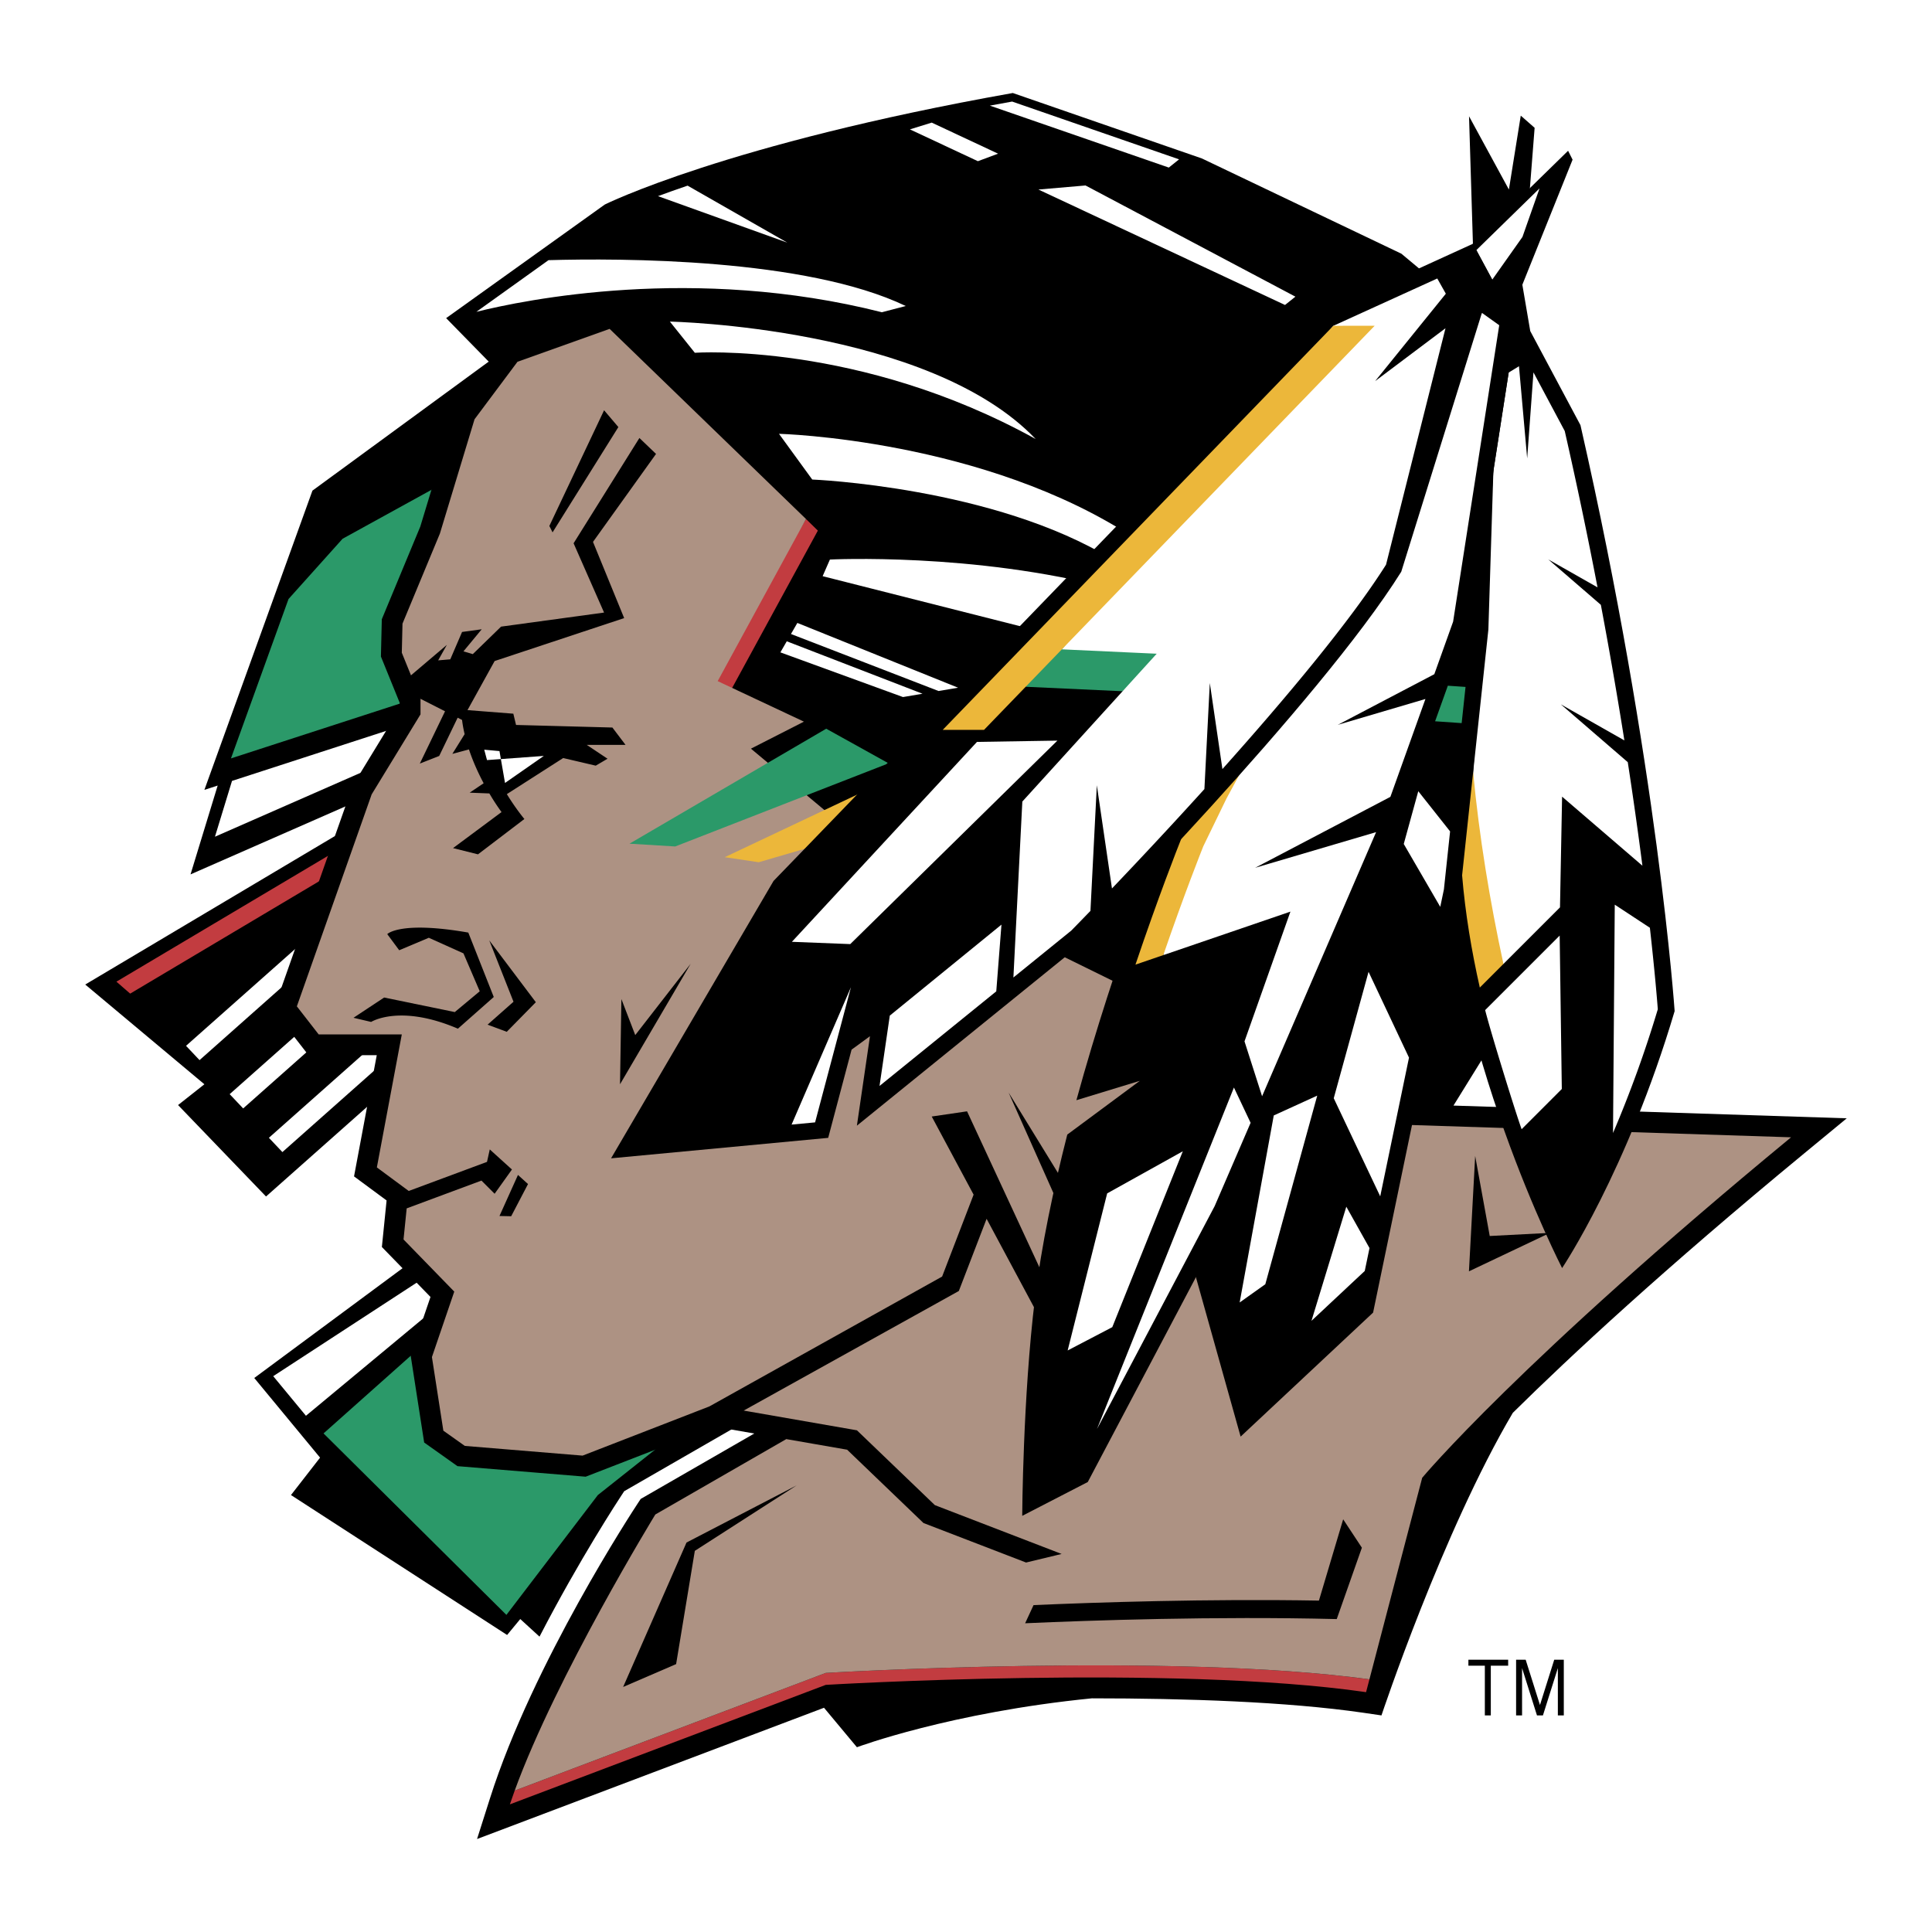<svg xmlns="http://www.w3.org/2000/svg" width="2500" height="2500" viewBox="0 0 192.756 192.756"><g fill-rule="evenodd" clip-rule="evenodd"><path fill="#fff" d="M0 0h192.756v192.756H0V0z"/><path d="M41.333 125.664l-15.965 11.818 6.565 7.947-2.902 3.732 21.563 13.961 1.313-1.59 1.919 1.756c3.982-7.707 7.919-13.703 8.182-14.102l.271-.41 11.33-6.525-32.276-16.587zM51.215 45.355l-.967-10.367L31.173 48.95 20.392 78.806l1.325-.431-2.708 8.863 19.213-8.432 5.806-4.7-.674-7.678 7.861-21.073z"/><path fill="#2b9969" d="M34.179 53.752l-5.393 6.012-5.743 15.902 18.117-5.879 4.319-22.255-11.3 6.22z"/><path fill="#fff" d="M23.147 77.912l-1.701 5.567 19.213-8.431.604-3.015-18.116 5.879z"/><path d="M34.421 82.814L8.504 98.227l11.888 9.951-2.627 2.074 8.777 9.123 15.343-13.615-7.464-22.946z"/><path fill="#fff" d="M42.17 99.902l-15.342 13.616 1.347 1.425 15.343-13.615-1.348-1.426zM38.257 95.548l-15.343 13.616 1.347 1.424 15.343-13.613-1.347-1.427zM33.903 90.728L18.56 104.342l1.348 1.426L35.25 92.153l-1.347-1.425z"/><path fill="#c23c40" d="M37.531 82.529L11.614 97.941l1.374 1.192 25.917-15.412-1.374-1.192z"/><path fill="#fff" d="M47.785 127.826l-3.601-1.556-16.925 11.031 3.265 3.951 13.297-11.043 3.964-2.383z"/><path fill="#2b9969" d="M42.369 134.027l-10.09 8.985 18.245 18.107 9.123-11.957 7.672-6.082-24.95-9.053z"/><path d="M145.014 110.303l12.221-19.747L160 61.804l-7.604-25.986-12.578-10.505-19.904-9.503-18.867-6.531c-28.614 5.079-40.708 11.127-40.708 11.127L44.511 31.74l4.415 4.509-3.46 4.632-3.532 11.653-3.841 9.248-.089 3.721 1.876 4.62v.567l-4.682 7.671-7.914 22.422 3.496 4.494h6.809l-2.267 12.092 3.248 2.4-.47 4.645 4.85 4.982-1.983 5.811 1.353 8.713 3.321 2.357 12.791 1.053 12.878-4.996 3.944.688-11.33 6.525-.271.41c-.425.645-10.471 15.945-14.759 29.438l-1.298 4.084 34.617-13.096 3.282 3.938s9.294-3.475 23.446-4.879c9.371.002 19.465.334 27.055 1.436l1.834.268s6.082-18.287 13.104-30.188c5.73-5.66 15.074-14.344 29.08-25.891l4.238-3.494-39.238-1.27z"/><path d="M82.8 55.826l-.726 1.659 23.326 5.909 5.494-4.665C97.107 55.1 82.8 55.826 82.8 55.826zM77.72 43.282l3.317 4.561s18.142.726 29.96 7.982l2.281-2.073C98.246 43.8 77.72 43.282 77.72 43.282zM103.326 43.8c-17.623-9.745-34.003-8.604-34.003-8.604l-2.488-3.11c0-.001 25.814.518 36.491 11.714zM129.244 29.598l-20.941-11.093-4.699.405 24.603 11.517 1.037-.829zM92.959 12.233l-2.176.674 6.781 3.175 2.014-.75-6.619-3.099zM87.984 31.153l2.384-.622c-9.982-4.785-28.496-4.777-35.644-4.575l-7.198 5.155c4.759-1.185 21.752-4.7 40.458.042zM68.601 18.522c-1.107.377-2.091.728-2.953 1.047l12.901 4.638-9.948-5.685zM117.637 15.899l-16.656-5.766c-.754.135-1.492.27-2.223.405l17.855 6.181 1.024-.82z" fill="#fff"/><path fill="#c23c40" d="M80.416 51.783L70.297 68.682l2.573.277 8.728-16.02-1.182-1.156zM82.385 166.906l-31.034 11.74c-.17.467-.332.926-.481 1.375L82.385 168.1s34.626-2.072 53.908.727l.336-1.283c-19.799-2.698-54.244-.638-54.244-.638z"/><path d="M140.232 112.223L90.679 87.86 74.921 74.694l5.287-2.695-8.604-4.043 8.812-16.173-19.594-18.971-9.192 3.283-4.285 5.736-3.456 11.404-3.732 8.985-.069 2.902 1.866 4.597v1.555l-4.873 7.982-7.464 21.149 2.177 2.799h8.294l-2.488 13.27 3.179 2.35 7.81-2.902.276-1.244 2.212 2.004-1.728 2.42-1.313-1.314-7.461 2.773-.314 3.102 5.062 5.201-2.229 6.531 1.14 7.344 2.143 1.52 11.749.969 12.648-4.908 23.222-12.957 3.142-8.172-4.179-7.795 3.525-.518 7.982 17.209v4.77L98.434 121.6l-2.771 7.203-21.466 11.93 11.3 1.969 7.775 7.465 12.647 4.871-3.549.855-10.233-3.941-7.62-7.316-6.07-1.057-13.064 7.521s-9.859 16.094-14.032 27.547l31.034-11.74s34.445-2.061 54.244.637l5.264-20.107s9.641-11.576 36.803-33.969l-38.464-1.245z" fill="#ad9283"/><path fill="#2b9969" d="M62.804 84.175l19.628-11.472 6.221 3.455-21.287 8.294-4.562-.277z"/><path fill="#ecb73a" d="M89.158 79.202l-1.434-.969-15.415 7.289 3.39.504 10.66-3.114 2.831-1.416-.032-2.294z"/><path d="M46.723 93.043c-6.842-1.192-8.086.155-8.086.155l1.192 1.607 2.954-1.244 3.456 1.555 1.624 3.784-2.488 2.074-7.049-1.451-3.058 2.021 1.762.414s2.851-1.814 8.656.674l3.577-3.162-2.54-6.427zM61.099 72.586l-9.614-.257-.27-1.125-4.573-.356 2.707-4.896 12.924-4.285-3.11-7.602 6.289-8.777-1.659-1.59-6.566 10.505 3.041 6.912-10.277 1.404-2.82 2.743-.933-.276 1.823-2.203-1.961.268-1.175 2.73-1.21.104.869-1.547-4.428 3.759 1.797 1.624 2.448 1.244-2.517 5.218 1.935-.761 1.841-3.817.439.224c.056.477.147.95.255 1.418l-1.223 1.968 1.655-.444c.417 1.244.95 2.403 1.467 3.373l-1.395.941 1.966.077a22.156 22.156 0 0 0 1.214 1.859L45.2 84.615l2.488.622 4.63-3.525s-.832-.985-1.75-2.482l5.621-3.6 3.249.76 1.175-.691-2.073-1.382h3.87l-1.311-1.731z"/><path d="M61.695 42.608l-6.566 10.506-.32-.64 5.46-11.542 1.426 1.676zM51.678 117.225l-1.845 4.095 1.167.026 1.68-3.213-1.002-.908zM134.008 151.582l-2.418 8.109c-11.184-.193-22.283.18-28.473.451l-.84 1.812c6.527-.291 18.953-.717 31.09-.418l2.508-7.121-1.867-2.833zM62.17 168.309l6.324-14.411 10.989-5.703-10.16 6.532-1.866 11.3-5.287 2.282zM53.461 99.99l-4.646-6.166 2.418 6.119-2.588 2.289 1.914.711 2.902-2.953zM154.643 123.004l-8.086 3.836.621-11.508 1.453 7.984 6.012-.312z"/><path fill="#fff" d="M50.386 78.115l-.553-3.179-1.521-.139.277 1.037 5.667-.415-3.87 2.696zM78.496 63.982l-.637 1.105 12.232 4.458 1.949-.331-13.544-5.232zM93.638 68.942l1.948-.33-16.034-6.462-.637 1.105 14.723 5.687z"/><path d="M110.168 115.85l-1.035 12.232-8.502-19.074 7.258 11.818 2.279-4.976zM68.909 96.152l-7.05 12.026.138-8.5 1.382 3.593 5.53-7.119zM150.469 165.59h-3.967v.596h1.641v4.959h.595v-4.959h1.731v-.596zM155.066 165.59l-1.423 4.519-1.426-4.519h-.955v5.555h.595v-4.719l1.487 4.719h.595l1.489-4.719v4.719h.593v-5.555h-.955zM157.684 42.42l-5.01-9.389-.789-4.623 1.225-15.656-1.383-1.214-1.184 7.374-3.977-7.312.389 12.72-2.941 59.104c.371 20.795 11.838 43.092 11.838 43.092s6.479-9.648 11.227-25.637c-.001.002-1.657-24.504-9.395-58.459z"/><path d="M161.105 90.259l3.504 2.304c.494 4.412.725 7.246.791 8.13a116.993 116.993 0 0 1-4.469 12.348l.174-22.782zM155.609 93.344l-7.434 7.433c.52 2.094 2.982 10.068 3.637 11.885l4.01-4.012-.213-15.306zM149.998 96.172l5.643-5.644.209-11.046 8.014 6.891a436.573 436.573 0 0 0-1.461-10.332l-6.676-5.766 6.338 3.596a471.024 471.024 0 0 0-2.348-13.528l-5.244-4.53 4.912 2.787a465.308 465.308 0 0 0-3.27-15.596l-3.121-5.851-.627 8.583-.818-9.196-1.027.629-1.525 9.817-2.021 30.067-.197 11.097.906 6.796 2.313 1.226z" fill="#fff"/><path d="M142.197 86.884l3.678.452c.311 3.771.945 7.553 1.766 11.194l2.357-2.357c-1.352-6.247-2.416-12.682-3.023-19.118l-3.381-.415-1.397 10.244z" fill="#ecb73a"/><path d="M118.256 123.643l5.521 19.687 13.217-12.373 8.703-41.963 2.799-26.186 1.01-32.046-4.477-.968-26.773 93.849z"/><path d="M156.449 15.042l-9.494 9.279-6.359 8.689-24.236 49.944s-5.021 12.439-8.967 26.813l6.328-1.932-7.238 5.363c-1.398 5.473-2.58 11.1-3.223 16.332-1.213 9.877-1.273 21.707-1.273 21.707l6.541-3.375 14.154-26.811 17.127-39.675 6.783-18.943 5.293-34.026 5.012-12.476-.448-.889z"/><path fill="#2b9969" d="M144.451 68.413l-1.271 3.549 2.65.183.387-3.611-1.766-.121z"/><path fill="#fff" d="M147.295 24.955l1.588 2.945 3.012-4.26 1.705-4.846-6.305 6.161zM144.059 88.737l.617-5.788-3.174-4.01-1.449 5.264 3.642 6.274.364-1.74zM131.42 109.312l-4.336 1.977-3.404 18.66 2.56-1.82 5.18-18.817zM130.846 131.779l5.316-4.976.473-2.282-2.313-4.128-3.476 11.386zM124.773 112.023l-1.664-3.521-13.662 34.07 11.739-22.236 3.587-8.313zM110.463 119.064l-3.943 15.672 4.453-2.326 7.037-17.547-7.547 4.201zM137.705 119.361l2.871-13.841-4.035-8.561-3.473 12.613 4.637 9.789zM147.85 31.215v.002L120.9 74.32l-.607 3.825-.693 4.511-1.829 3.535-1.707 9.101 12.682-4.34-4.582 12.944 1.754 5.477 11.375-26.351-12.066 3.558 13.492-7.078 3.496-9.764-8.744 2.579 9.631-5.052 1.875-5.241 4.601-29.577-1.728-1.232z"/><path d="M118.471 78.548l-.637 5.187c-.365.916-2.279 5.78-4.549 12.507l2.777-.951c2.107-6.118 3.791-10.354 3.992-10.858l2.309-4.757 1.238-2.285.414-3.384-5.544 4.541z" fill="#ecb73a"/><path d="M146.955 24.321l-14.902 6.805-54.876 56.766-16.21 27.673 21.662-2.041 2.334-8.801 1.835-1.34-1.305 8.926 22.5-18.231s23.621-23.942 31.811-37.037l9.078-29.14-1.927-3.58z"/><path fill="#fff" d="M84.9 98.492l-5.923 13.709 2.345-.221L84.9 98.492zM99.916 92.25l-11.141 9.078-1.025 7.018 11.648-9.438.518-6.658zM97.473 74.02L79.007 93.965l5.822.228 20.667-20.302-8.023.129z"/><path fill="#2b9969" d="M117.398 64.282l-13.339-.246-1.727 4.483 9.668.446 5.398-4.683z"/><path d="M120.164 78.727l.539-10.584 1.258 8.587c6.193-6.925 12.736-14.708 16.324-20.393l5.932-23.589-7.021 5.277 7.055-8.721-.854-1.519-10.367 4.721-27.086 32.279 9.461.437L112 68.965l-10.002 11.007-.891 17.553 5.771-4.677c.201-.204.881-.898 1.916-1.97l.637-12.534 1.51 10.298a524.588 524.588 0 0 0 9.223-9.915z" fill="#fff"/><path fill="#ecb73a" d="M133.027 32.505L94.052 72.822l4.124-.003L137.152 32.5l-4.125.005z"/></g></svg>
